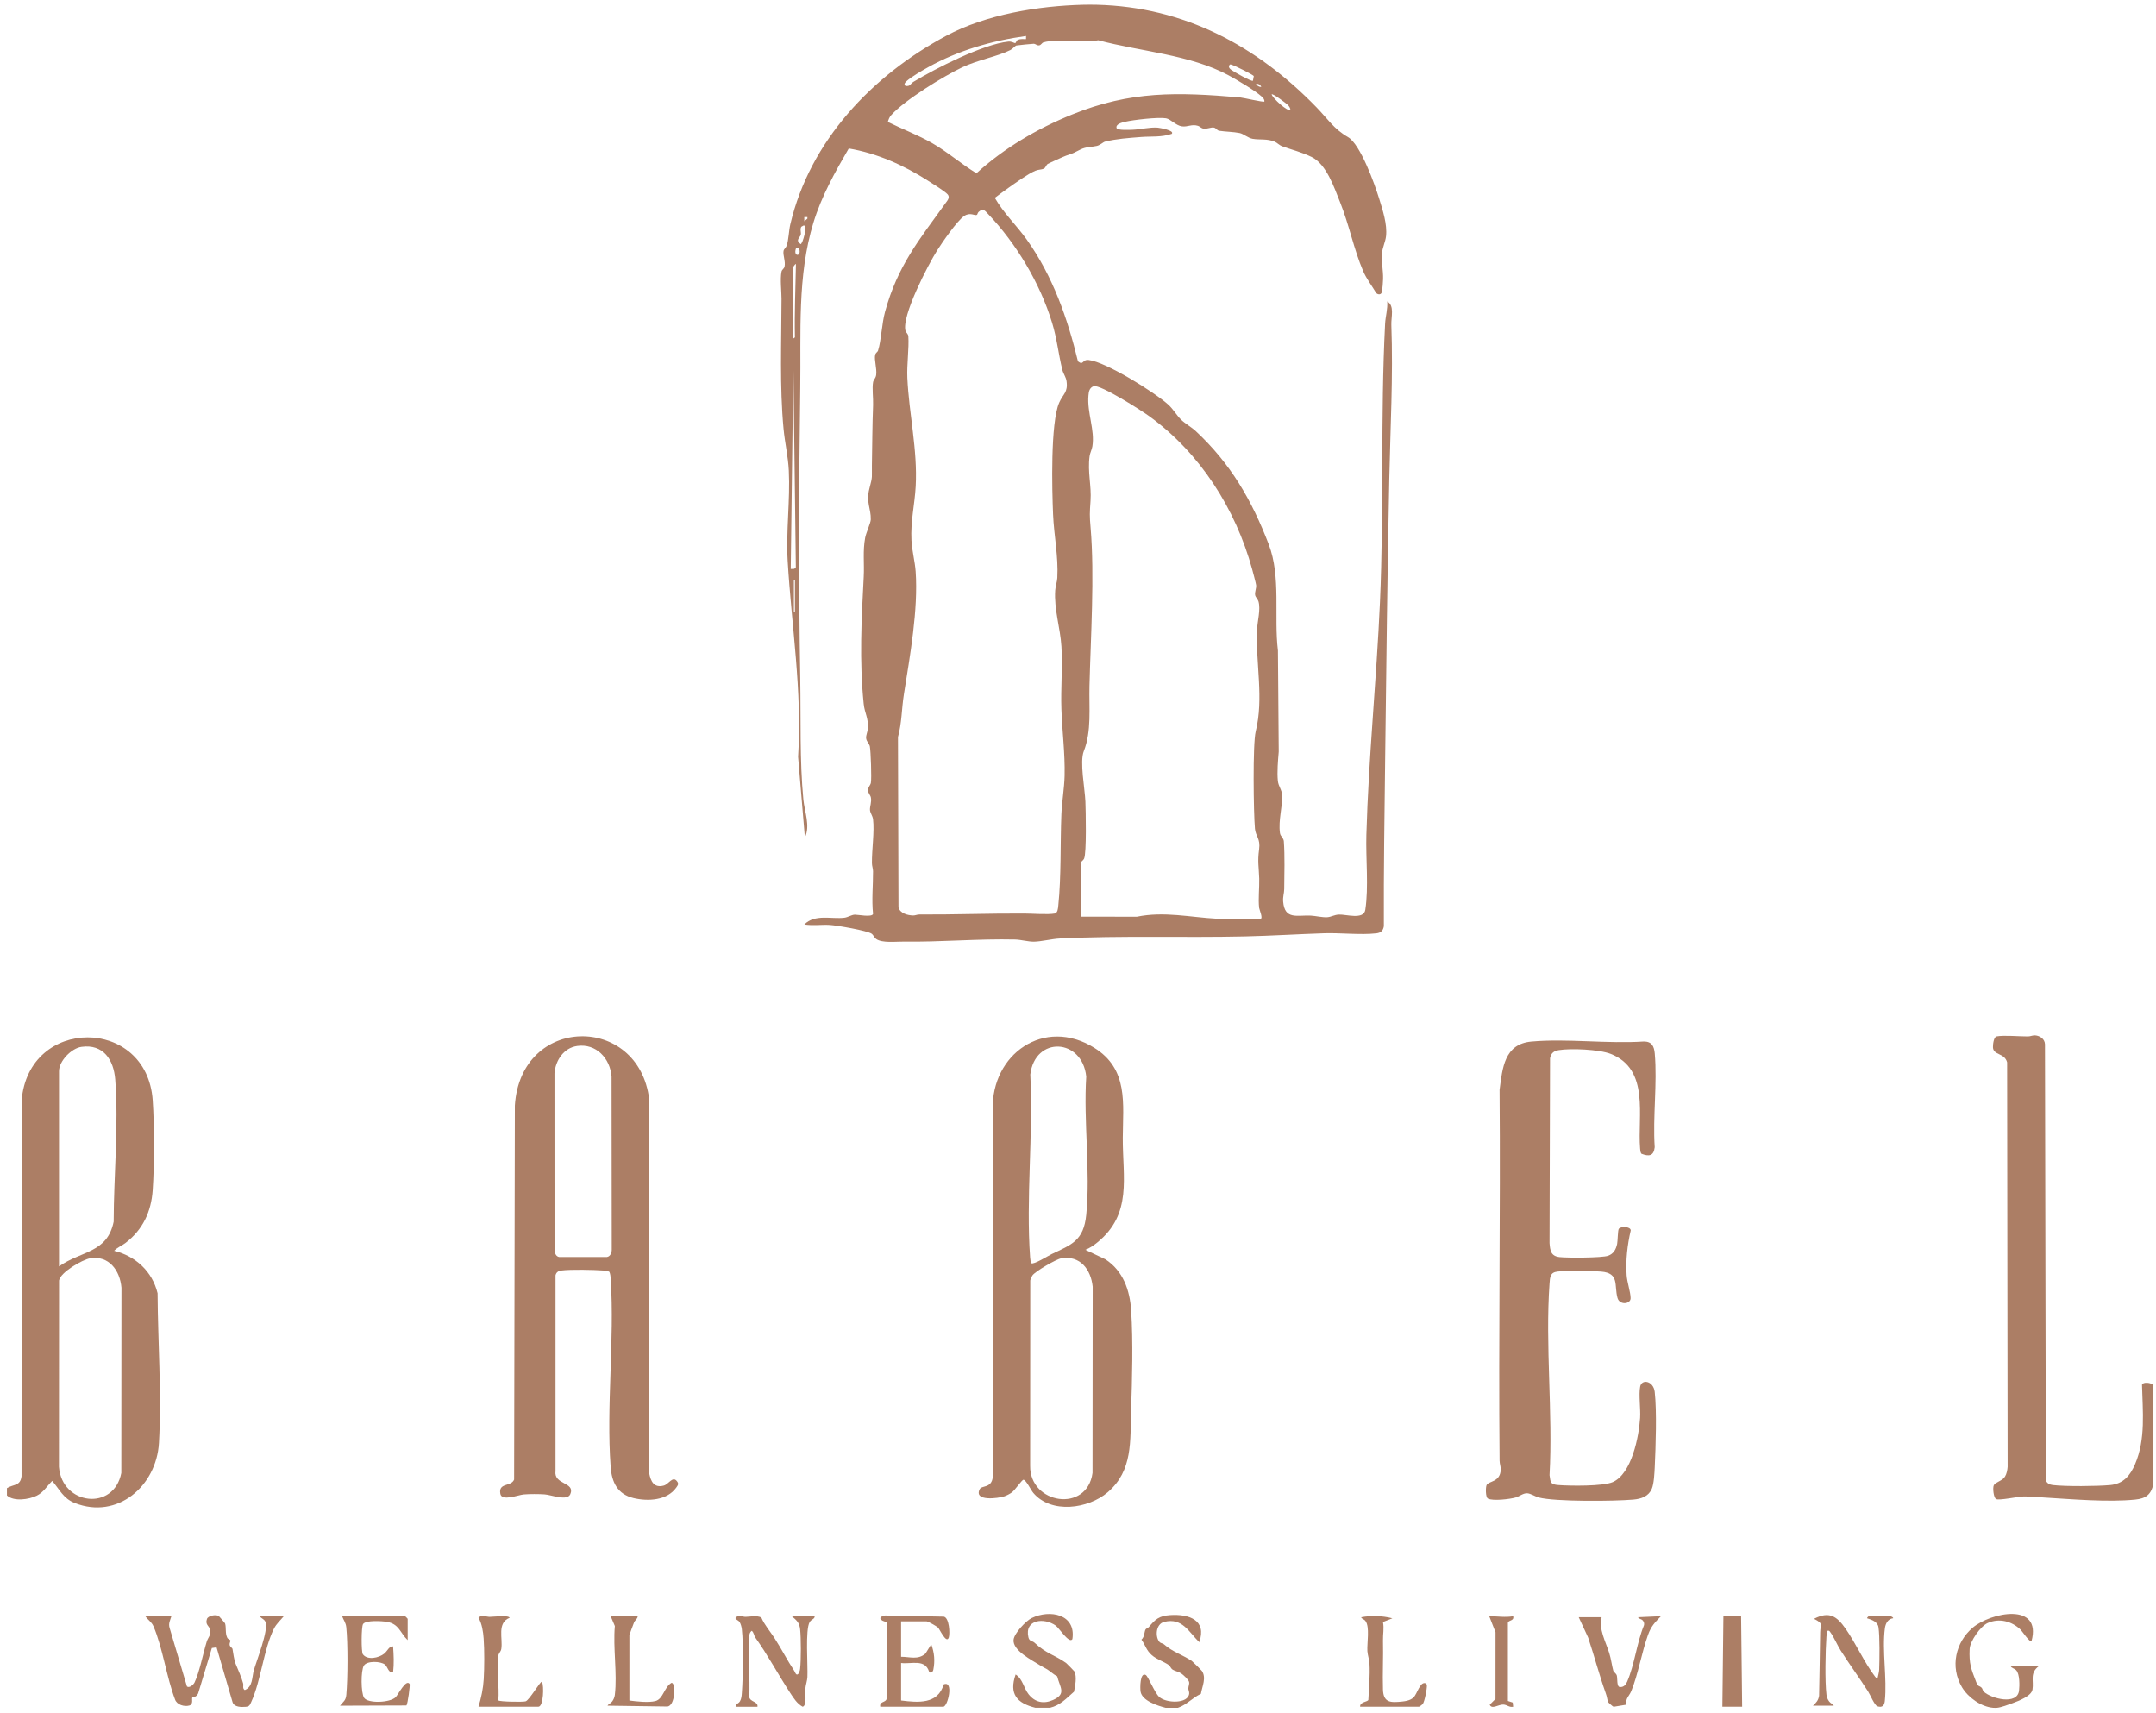 <svg xmlns="http://www.w3.org/2000/svg" width="253" height="201" viewBox="0 0 253 201" fill="none"><path d="M128.704 0.556C138.98 0.813 147.479 5.371 154.48 12.583C155.812 13.953 156.503 15.116 158.184 16.086C159.645 16.931 161.316 21.605 161.839 23.303C162.254 24.654 162.806 26.305 162.647 27.72C162.576 28.35 162.234 29.041 162.173 29.689C162.076 30.698 162.332 31.716 162.3 32.747C162.29 33.111 162.232 33.866 162.173 34.208C162.107 34.589 161.751 34.618 161.499 34.391C160.979 33.505 160.365 32.747 159.953 31.787C158.887 29.31 158.313 26.359 157.258 23.735C156.567 22.018 155.658 19.259 153.909 18.414C152.716 17.838 151.693 17.606 150.503 17.178C150.112 17.039 149.88 16.751 149.589 16.626C148.693 16.247 147.85 16.43 146.997 16.286C146.45 16.194 145.93 15.703 145.475 15.61C144.728 15.456 143.756 15.453 143.067 15.341C142.795 15.297 142.712 15.014 142.444 14.967C142.072 14.906 141.677 15.153 141.237 15.089C140.941 15.045 140.809 14.833 140.58 14.762C139.844 14.532 139.37 14.918 138.694 14.823C137.968 14.72 137.389 13.973 136.822 13.878C135.897 13.724 132.98 14.061 131.998 14.293C131.677 14.369 130.886 14.559 131.028 15.028C131.113 15.312 132.567 15.233 132.926 15.221C133.869 15.185 134.892 14.904 135.85 14.975C135.999 14.987 137.892 15.292 137.499 15.705C136.29 16.123 135.11 15.979 133.898 16.074C132.459 16.186 130.998 16.286 129.677 16.614C129.44 16.672 129.122 17.022 128.712 17.119C128.081 17.268 127.454 17.207 126.804 17.532C125.998 17.935 126.032 17.962 125.094 18.265C124.888 18.331 123.024 19.172 122.932 19.245C122.751 19.387 122.7 19.694 122.472 19.797C122.221 19.912 121.869 19.88 121.49 20.036C120.64 20.391 119.157 21.465 118.353 22.03C117.809 22.413 117.269 22.814 116.739 23.215C117.774 25.015 119.296 26.442 120.496 28.125C123.54 32.4 125.267 37.325 126.496 42.399C127.182 42.929 126.963 42.15 127.754 42.238C129.787 42.465 135.479 46.017 137.074 47.459C137.697 48.023 138.066 48.719 138.594 49.237C139.048 49.684 139.81 50.109 140.311 50.574C144.401 54.38 146.892 58.677 148.881 63.866C150.344 67.687 149.472 72.316 149.963 76.34L150.056 88.193C149.968 89.239 149.848 90.575 149.953 91.618C150.017 92.266 150.427 92.649 150.457 93.321C150.51 94.601 149.997 96.235 150.198 97.726C150.254 98.148 150.623 98.29 150.655 98.713C150.777 100.413 150.718 102.57 150.699 104.319C150.694 104.8 150.525 105.211 150.574 105.78C150.755 107.952 152.233 107.346 153.813 107.424C154.397 107.454 155.186 107.656 155.768 107.612C156.178 107.581 156.613 107.324 157.104 107.302C157.954 107.263 160.033 107.945 160.214 106.75C160.622 104.072 160.26 100.728 160.339 97.958C160.593 88.865 161.536 79.716 161.936 70.609C162.415 59.749 161.983 48.868 162.537 37.987C162.581 37.135 162.857 36.238 162.789 35.366C163.666 35.857 163.236 37.193 163.27 38.119C163.492 44.185 163.148 50.249 163.026 56.307C162.808 67.12 162.674 77.981 162.547 88.806C162.469 95.412 162.364 102.057 162.391 108.68C162.295 109.208 162.039 109.445 161.506 109.506C159.679 109.716 157.307 109.437 155.392 109.498C152.299 109.598 149.216 109.794 146.108 109.865C138.918 110.028 131.516 109.755 124.366 110.109C123.418 110.155 122.184 110.476 121.312 110.485C120.677 110.493 119.775 110.246 119.125 110.231C114.757 110.129 110.389 110.539 106.056 110.476C105.164 110.463 103.522 110.671 102.819 110.17C102.569 109.992 102.496 109.716 102.318 109.572C101.851 109.191 98.153 108.568 97.383 108.521C96.394 108.463 95.37 108.626 94.385 108.465C95.648 107.207 97.552 107.862 99.091 107.673C99.501 107.625 99.909 107.327 100.319 107.314C100.637 107.305 102.35 107.651 102.45 107.221C102.274 105.541 102.459 103.909 102.45 102.228C102.45 101.91 102.32 101.61 102.318 101.261C102.303 99.67 102.626 97.589 102.45 96.123C102.401 95.718 102.103 95.373 102.088 95.019C102.071 94.589 102.298 94.115 102.196 93.57C102.142 93.282 101.854 93.052 101.854 92.708C101.854 92.363 102.144 92.131 102.196 91.845C102.293 91.305 102.183 88.154 102.076 87.582C102.017 87.272 101.658 86.991 101.634 86.583C101.614 86.263 101.814 85.845 101.836 85.499C101.92 84.162 101.47 83.744 101.35 82.567C100.835 77.49 101.086 72.729 101.355 67.672C101.438 66.111 101.231 64.653 101.526 63.082C101.639 62.486 102.174 61.357 102.183 60.954C102.218 59.674 101.602 58.919 102.017 57.341C102.433 55.763 102.291 56.1 102.315 54.597C102.357 52.245 102.362 49.87 102.455 47.517C102.486 46.731 102.323 45.534 102.455 44.83C102.511 44.535 102.765 44.403 102.819 43.973C102.911 43.215 102.574 42.253 102.696 41.649C102.75 41.386 102.977 41.317 103.036 41.134C103.415 39.947 103.468 38 103.857 36.58C105.32 31.228 107.817 28.186 110.932 23.867C111.156 23.554 111.52 23.183 111.21 22.814C110.9 22.445 109.371 21.509 108.87 21.187C106.048 19.382 102.928 17.984 99.601 17.418C97.979 20.2 96.408 23.007 95.458 26.105C93.54 32.356 94.002 39.065 93.907 45.563C93.743 56.901 93.709 68.295 93.907 79.63C93.987 84.194 93.833 89.302 94.271 93.802C94.41 95.241 95.111 96.905 94.451 98.261L93.653 88.801C94.144 81.091 92.89 73.481 92.431 65.84C92.221 62.337 92.736 58.714 92.563 55.203C92.482 53.564 92.101 51.949 91.947 50.322C91.478 45.35 91.698 40.066 91.708 35.051C91.708 34.169 91.534 32.747 91.705 31.882C91.759 31.611 92.013 31.54 92.067 31.269C92.192 30.646 91.855 29.938 91.945 29.442C91.989 29.21 92.219 29.083 92.311 28.824C92.543 28.174 92.561 27.077 92.739 26.32C95.05 16.506 102.345 8.862 111.042 4.194C115.708 1.69 121.871 0.686 127.116 0.556C127.642 0.544 128.179 0.544 128.704 0.556ZM120.398 4.221C116.441 4.765 112.449 5.916 108.955 7.863C108.227 8.269 106.947 9.001 106.361 9.541C105.946 9.922 106.161 10.198 106.635 10.062C106.801 10.013 106.972 9.732 107.167 9.615C109.769 8.032 115.375 5.176 118.322 4.88C118.727 4.839 119.025 5.066 119.123 5.056C119.231 5.044 119.262 4.748 119.45 4.668C119.741 4.543 120.093 4.594 120.401 4.587V4.221H120.398ZM148.37 11.914C148.395 11.655 148.221 11.481 148.048 11.322C147.313 10.648 145.121 9.348 144.178 8.84C139.632 6.387 133.832 6.053 128.873 4.721C127.063 5.1 124.112 4.479 122.438 4.975C122.255 5.029 122.165 5.303 121.923 5.325C121.681 5.347 121.5 5.139 121.322 5.132C121.187 5.124 119.375 5.308 119.267 5.337C119.116 5.378 118.845 5.73 118.568 5.87C117.076 6.62 114.689 7.049 112.906 7.902C110.692 8.957 106.185 11.725 104.582 13.504C104.36 13.751 104.279 13.995 104.184 14.303C105.897 15.155 107.705 15.83 109.368 16.78C111.2 17.828 112.783 19.235 114.582 20.329C117.838 17.369 121.7 15.099 125.78 13.445C132.686 10.643 138.159 10.8 145.502 11.427C145.918 11.464 148.253 12.023 148.375 11.914H148.37ZM147.027 9.473L147.129 8.933C147.095 8.782 144.872 7.687 144.554 7.606C144.371 7.56 144.388 7.475 144.22 7.704C144.181 7.953 144.3 8.046 144.469 8.185C144.723 8.393 146.883 9.612 147.027 9.473ZM148.004 10.203C147.906 9.947 147.669 9.795 147.393 9.839C147.484 10.067 147.787 10.216 148.004 10.203ZM151.136 12.324C150.97 12.15 149.365 10.941 149.225 11.061C149.304 11.505 151.131 13.162 151.424 12.891C151.436 12.7 151.26 12.453 151.136 12.324ZM114.635 25.206C114.391 25.355 113.851 24.847 113.13 25.35C112.297 25.929 110.56 28.448 109.964 29.39C108.924 31.044 105.779 37.074 106.256 38.816C106.314 39.028 106.571 39.165 106.591 39.461C106.686 40.875 106.4 42.783 106.473 44.339C106.671 48.57 107.685 52.787 107.455 57.047C107.338 59.219 106.84 61.135 106.957 63.399C107.02 64.616 107.367 65.876 107.45 67.059C107.761 71.544 106.779 76.972 106.073 81.433C105.794 83.192 105.833 84.812 105.374 86.473L105.435 106.449C105.618 107.165 106.503 107.395 107.162 107.41C107.402 107.414 107.626 107.292 107.876 107.295C111.992 107.317 116.108 107.158 120.213 107.182C121.114 107.187 122.998 107.329 123.762 107.18C124.121 107.109 124.153 106.589 124.187 106.261C124.544 102.805 124.41 98.996 124.551 95.51C124.61 94.09 124.896 92.468 124.928 91C124.986 88.364 124.642 85.801 124.551 83.183C124.468 80.774 124.7 78.24 124.556 75.851C124.422 73.638 123.674 71.498 123.826 69.257C123.858 68.788 124.046 68.275 124.073 67.794C124.209 65.278 123.679 62.84 123.574 60.343C123.452 57.458 123.254 49.64 124.29 47.249C124.742 46.208 125.343 46.059 125.155 44.715C125.089 44.239 124.774 43.848 124.659 43.382C124.202 41.539 124.036 39.749 123.459 37.865C122.042 33.236 119.284 28.602 115.947 25.103C115.564 24.703 115.373 24.39 114.84 24.859C114.731 24.954 114.687 25.179 114.643 25.206H114.635ZM94.747 25.472H94.38V25.961L94.745 25.653V25.472H94.747ZM94.041 26.601C93.841 26.852 94.041 27.294 93.965 27.549C93.846 27.937 93.296 28.162 93.953 28.643C94.173 28.643 94.803 26.476 94.319 26.449C94.305 26.449 94.051 26.586 94.041 26.598V26.601ZM93.765 29.139H93.406C93.039 30.167 94.119 30.145 93.765 29.139ZM93.037 31.396V39.763L93.281 39.583C93.218 36.702 93.35 33.839 93.401 30.971C93.298 30.971 93.042 31.369 93.037 31.399V31.396ZM92.793 66.756L93.205 66.741L93.389 66.563L93.096 42.815L92.79 66.756H92.793ZM126.872 101.136V107.549L133.412 107.554C136.629 106.901 139.681 107.625 142.813 107.791C144.506 107.881 146.235 107.725 147.933 107.793C148.229 107.752 147.779 106.716 147.755 106.513C147.635 105.485 147.796 104.163 147.765 103.086C147.721 101.673 147.554 101.119 147.752 99.665C147.928 98.38 147.349 98.138 147.264 97.235C147.098 95.439 146.993 87.277 147.352 85.828C148.322 81.907 147.347 77.894 147.51 73.894C147.55 72.9 147.955 71.505 147.679 70.562C147.601 70.296 147.339 70.071 147.291 69.841C147.212 69.465 147.444 69.072 147.403 68.647C147.381 68.442 147.024 67.1 146.936 66.785C144.984 59.684 140.824 53.158 134.851 48.825C133.945 48.167 129.151 45.096 128.335 45.311C127.84 45.5 127.764 45.934 127.725 46.416C127.554 48.429 128.502 50.474 128.186 52.374C128.123 52.76 127.91 53.153 127.862 53.515C127.607 55.384 128.094 56.965 127.971 58.755C127.871 60.226 127.852 60.446 127.979 61.929C128.458 67.525 127.986 74.786 127.847 80.493C127.783 83.046 128.113 85.782 127.18 88.132C126.682 89.385 127.309 92.539 127.368 94.051C127.41 95.131 127.517 100.083 127.214 100.745C127.138 100.911 126.889 101.094 126.875 101.138L126.872 101.136ZM93.281 71.762V68.097H93.159V71.762H93.281Z" fill="#AC7E65"></path><path d="M0.814 174.601C1.606 174.113 2.385 174.379 2.527 173.199L2.539 129.12C3.338 119.234 17.246 119.258 17.92 129.101C18.123 132.071 18.12 136.642 17.92 139.615C17.749 142.171 16.76 144.274 14.73 145.83C14.305 146.155 13.755 146.365 13.396 146.754C15.919 147.377 17.879 149.184 18.492 151.735C18.523 157.439 18.98 163.603 18.653 169.295C18.362 174.347 13.794 178.317 8.778 176.348C7.427 175.818 7.007 174.772 6.128 173.751C5.515 174.35 5.119 175.085 4.318 175.481C3.384 175.94 1.633 176.196 0.814 175.459V174.604L0.814 174.601ZM6.922 148.586C9.528 146.732 12.577 147.044 13.339 143.338C13.347 138.01 13.938 131.952 13.523 126.658C13.339 124.332 12.125 122.47 9.56 122.825C8.375 122.988 6.924 124.496 6.924 125.685V148.586H6.922ZM10.555 147.638C9.67 147.79 7.078 149.28 6.929 150.242L6.917 172.102C7.271 176.602 13.361 177.328 14.236 172.818L14.253 151.085C14.082 149.072 12.783 147.254 10.552 147.638H10.555Z" fill="#AC7E65"></path><path d="M252.686 162.511V174.115C252.434 175.366 251.794 175.823 250.548 175.945C247.326 176.263 243.173 175.899 239.921 175.703C239.144 175.657 238.228 175.562 237.473 175.574C236.806 175.584 234.613 176.07 234.241 175.884C233.941 175.735 233.816 174.577 233.965 174.264C234.146 173.886 234.942 173.778 235.275 173.253C235.48 172.928 235.558 172.484 235.59 172.102L235.529 124.645C235.233 123.512 233.904 123.832 233.867 122.874C233.855 122.549 233.955 121.66 234.302 121.594C235.165 121.433 236.982 121.606 237.972 121.599C238.257 121.599 238.519 121.457 238.807 121.474C239.381 121.511 239.95 121.904 239.97 122.52L240.073 173.715C240.253 174.062 240.515 174.194 240.893 174.238C242.413 174.416 246.065 174.382 247.619 174.24C249.173 174.098 249.974 173.119 250.543 171.79C251.804 168.848 251.432 165.585 251.357 162.465C251.474 162.108 252.429 162.208 252.683 162.509L252.686 162.511Z" fill="#AC7E65"></path><path d="M136.766 200.372C135.855 200.131 134.015 199.557 133.842 198.472C133.776 198.057 133.769 196.163 134.448 196.522C134.739 196.676 135.484 198.599 136.026 199.097C136.852 199.855 139.449 199.925 139.549 198.697C139.566 198.477 139.446 198.293 139.449 198.108C139.449 197.827 139.607 197.583 139.527 197.316C139.454 197.067 138.87 196.517 138.638 196.361C138.269 196.112 137.919 196.083 137.626 195.907C137.372 195.75 137.335 195.484 137.16 195.362C136.549 194.932 135.772 194.717 135.173 194.206C134.521 193.649 134.419 193.053 133.947 192.372C134.331 192.035 134.26 191.463 134.433 191.172C134.499 191.065 134.707 191.026 134.805 190.908C135.572 189.978 136.024 189.584 137.306 189.496C139.48 189.347 141.66 190.056 140.731 192.677C139.488 191.456 138.743 189.78 136.629 190.288C135.584 190.539 135.542 192.12 136.09 192.677C136.214 192.804 136.451 192.804 136.583 192.921C137.599 193.825 138.826 194.182 139.849 194.871C139.927 194.925 140.971 195.946 141.034 196.039C141.589 196.847 141.076 197.851 140.922 198.736C139.923 199.197 139.265 200.018 138.225 200.375H136.759L136.766 200.372Z" fill="#AC7E65"></path><path d="M121.498 200.372C119.321 199.822 118.385 198.757 119.179 196.463C120.015 196.979 120.122 198.056 120.701 198.787C121.463 199.747 122.47 199.945 123.574 199.456C125.184 198.745 124.371 197.976 124.06 196.681C123.64 196.478 123.247 196.087 122.89 195.867C122.595 195.684 122.392 195.611 122.035 195.384C121.117 194.792 118.81 193.661 118.94 192.388C119.016 191.636 120.374 190.18 121.051 189.848C123.2 188.795 126.296 189.388 125.841 192.318C125.46 192.894 124.297 191.023 123.882 190.725C122.555 189.77 120.195 189.982 120.679 192.098C120.794 192.601 121.158 192.511 121.388 192.728C122.748 194.023 123.784 194.172 125.111 195.12C125.167 195.159 126.039 196.041 126.073 196.102C126.393 196.698 126.169 197.839 126.029 198.489C125.143 199.263 124.417 200.086 123.21 200.372H121.5H121.498Z" fill="#AC7E65"></path><path d="M233.875 200.373C232.465 200.253 230.946 199.161 230.235 197.966C228.806 195.56 229.487 192.673 231.493 190.97C233.611 189.169 239.638 187.953 238.392 192.555C238.204 192.753 237.263 191.351 237.114 191.207C236.076 190.208 234.612 189.826 233.262 190.418C232.406 190.791 231.173 192.563 231.131 193.471C231.048 195.223 231.312 195.822 231.879 197.297C232.133 197.959 232.226 197.737 232.516 197.998C232.665 198.133 232.651 198.357 232.778 198.475C233.699 199.327 236.728 200.08 236.928 198.36C236.999 197.754 237.014 196.445 236.611 195.985C236.411 195.758 236.054 195.731 235.949 195.487H239.247C238.157 196.308 238.675 197.168 238.507 198.228C238.384 199.002 236.872 199.567 236.191 199.821C235.729 199.994 234.81 200.334 234.361 200.373C234.209 200.385 234.024 200.385 233.872 200.373H233.875Z" fill="#AC7E65"></path><path d="M71.509 149.228C71.324 149.091 71.094 149.086 70.872 149.069C69.667 148.981 66.995 148.92 65.851 149.069C65.509 149.113 65.277 149.282 65.189 149.629V172.585C64.955 174.237 67.54 173.868 66.926 175.304C66.565 176.152 64.713 175.388 63.909 175.331C63.223 175.283 62.143 175.28 61.464 175.339C60.785 175.397 58.886 176.174 58.715 175.27C58.459 173.919 59.981 174.467 60.33 173.594L60.418 129.714C61.093 119.084 74.951 118.916 76.185 128.981L76.18 172.832C76.356 173.807 76.749 174.613 77.895 174.3C78.469 174.144 78.919 173.174 79.412 173.753C79.693 174.081 79.569 174.242 79.356 174.54C78.272 176.062 76.017 176.169 74.346 175.766C72.467 175.312 71.79 173.922 71.658 172.102C71.135 164.998 72.127 157.244 71.668 150.108C71.649 149.805 71.632 149.509 71.512 149.228H71.509ZM67.723 122.724C66.142 122.949 65.187 124.425 65.067 125.929L65.072 146.805C65.126 147.103 65.29 147.428 65.617 147.481H71.231C71.644 147.403 71.8 146.937 71.788 146.573L71.766 126.308C71.592 124.178 69.97 122.404 67.72 122.722L67.723 122.724Z" fill="#AC7E65"></path><path d="M127.361 146.634L129.721 147.753C131.797 149.108 132.589 151.38 132.74 153.772C132.975 157.459 132.855 161.802 132.73 165.498C132.611 169.038 132.967 172.539 129.985 175.087C127.703 177.037 123.357 177.647 121.251 175.156C120.96 174.811 120.398 173.616 120.093 173.619C119.924 173.619 119.094 174.838 118.752 175.092C118.517 175.265 118.143 175.461 117.87 175.554C117.12 175.808 114.237 176.177 114.965 174.723C115.202 174.249 116.338 174.647 116.497 173.323L116.49 130.2C116.333 123.66 122.543 119.292 128.406 122.934C132.437 125.438 131.778 129.464 131.756 133.498C131.731 138.181 132.899 142.422 128.765 145.776C128.345 146.118 127.876 146.443 127.366 146.636L127.361 146.634ZM121.021 148.209C121.307 148.405 123.002 147.332 123.408 147.139C125.756 146.023 127.163 145.576 127.468 142.527C127.981 137.414 127.129 131.509 127.468 126.313C126.994 121.791 121.454 121.537 120.902 126.069C121.258 133.068 120.376 140.622 120.882 147.555C120.899 147.784 120.931 147.999 121.021 148.209ZM124.52 147.638C123.938 147.738 121.461 149.177 121.153 149.644C121.038 149.817 120.928 150.034 120.897 150.242L120.884 171.98C120.826 176.485 127.564 177.542 128.204 172.815L128.223 150.963C128.011 148.937 126.752 147.257 124.522 147.638H124.52Z" fill="#AC7E65"></path><path d="M192.618 135.367C192.481 135.177 192.481 134.952 192.461 134.73C192.144 130.963 193.634 125.466 189.007 123.648C187.661 123.121 184.329 122.974 182.907 123.211C182.318 123.309 182.018 123.565 181.893 124.152L181.834 145.843C181.898 146.718 181.988 147.37 182.997 147.49C183.884 147.595 188.008 147.587 188.709 147.333C189.356 147.096 189.63 146.591 189.767 145.948C189.84 145.599 189.84 144.365 189.957 144.184C190.167 143.859 191.35 143.886 191.362 144.36C190.969 146.058 190.759 147.878 190.881 149.622C190.939 150.45 191.345 151.611 191.347 152.317C191.35 153.023 190.05 153.162 189.808 152.283C189.4 150.79 190.06 149.378 187.891 149.192C186.657 149.087 183.955 149.055 182.753 149.192C181.9 149.29 181.886 149.864 181.834 150.595C181.312 157.86 182.242 165.746 181.834 173.077C181.947 173.974 181.971 174.167 182.873 174.238C184.246 174.345 188.103 174.394 189.251 173.891C191.472 172.919 192.325 168.548 192.464 166.354C192.532 165.282 192.285 163.645 192.469 162.695C192.652 161.744 194.032 162.02 194.176 163.303C194.435 165.594 194.291 169.708 194.181 172.103C194.149 172.811 194.091 174.089 193.832 174.685C193.443 175.579 192.591 175.86 191.67 175.943C189.474 176.138 182.494 176.207 180.564 175.694C180.144 175.581 179.604 175.22 179.211 175.203C178.732 175.181 178.329 175.557 177.862 175.694C177.19 175.892 175.17 176.131 174.601 175.823C174.315 175.669 174.32 174.502 174.449 174.235C174.676 173.756 176.035 173.918 176.106 172.459C176.123 172.09 175.976 171.756 175.971 171.37C175.837 156.875 176.088 142.374 175.971 127.877C176.308 125.3 176.528 122.488 179.704 122.205C183.908 121.828 188.638 122.486 192.899 122.197C193.839 122.195 194.108 122.762 194.181 123.602C194.491 127.1 193.939 131.051 194.176 134.6C194.061 135.626 193.522 135.714 192.618 135.365V135.367Z" fill="#AC7E65"></path><path d="M20.114 189.624C19.972 190.098 19.743 190.469 19.901 190.997L21.941 197.876C22.234 198.079 22.703 197.663 22.828 197.404C23.4 196.229 23.842 193.96 24.26 192.606C24.431 192.054 24.787 191.92 24.631 191.148C24.555 190.774 24.05 190.625 24.287 189.944C24.416 189.575 25.325 189.372 25.681 189.611C25.728 189.643 26.395 190.413 26.412 190.466C26.563 190.943 26.405 191.624 26.668 192.154C26.766 192.35 27.025 192.367 27.037 192.482C27.052 192.587 26.92 192.787 26.945 192.973C26.979 193.237 27.262 193.327 27.287 193.483C27.357 193.891 27.477 194.8 27.651 195.211C27.912 195.826 28.396 196.955 28.535 197.524C28.596 197.776 28.422 198.098 28.723 198.294C29.693 197.893 29.549 196.796 29.795 195.948C30.14 194.754 31.491 191.358 31.171 190.349C31.046 189.953 30.67 189.929 30.494 189.624H33.304C32.896 190.127 32.449 190.491 32.146 191.092C30.951 193.466 30.621 197.204 29.49 199.674C29.326 200.028 29.287 200.221 28.843 200.258C28.31 200.302 27.492 200.309 27.294 199.725L25.415 193.283L24.861 193.361L23.253 198.692C23.028 199.178 22.637 199.09 22.572 199.168C22.464 199.293 22.733 199.952 22.225 200.104C21.636 200.28 20.752 200.026 20.539 199.395C19.535 196.757 19.1 193.352 18.011 190.811C17.783 190.281 17.358 190.076 17.058 189.626H20.111L20.114 189.624Z" fill="#AC7E65"></path><path d="M86.319 200.251C86.311 199.904 86.661 199.901 86.834 199.606C87.008 199.31 87.032 198.944 87.056 198.606C87.193 196.738 87.254 192.963 87.052 191.15C87.022 190.892 86.929 190.527 86.79 190.313C86.644 190.083 86.236 189.992 86.319 189.809C86.631 189.418 87.144 189.709 87.499 189.699C88.092 189.687 88.742 189.501 89.338 189.775C89.71 190.652 90.367 191.395 90.887 192.198C91.693 193.44 92.365 194.781 93.186 196.01C93.276 196.146 93.394 196.547 93.582 196.464C93.77 196.381 93.868 196 93.892 195.795C94.009 194.783 94.004 192.167 93.892 191.15C93.804 190.359 93.472 190.105 92.915 189.624H95.602C95.6 189.985 95.223 189.961 95.011 190.315C94.478 191.194 94.815 195.416 94.747 196.767C94.725 197.19 94.547 197.681 94.507 198.115C94.468 198.55 94.698 200.163 94.185 200.246C93.545 199.901 93.127 199.242 92.744 198.655C91.327 196.491 90.113 194.207 88.639 192.137C88.461 191.888 88.476 191.541 88.214 191.339C87.948 191.546 87.931 191.813 87.904 192.125C87.704 194.334 88.063 196.847 87.914 199.09C88.034 199.735 88.974 199.593 88.889 200.253H86.323L86.319 200.251Z" fill="#AC7E65"></path><path d="M212.743 200.128C213.117 199.794 213.39 199.488 213.466 198.958C213.525 196.476 213.544 193.996 213.593 191.514C213.613 190.559 214.016 190.52 212.868 189.931C214.666 189 215.555 189.633 216.581 191.101C217.783 192.824 218.787 195.079 220.021 196.701C220.074 196.772 220.255 196.999 220.316 196.952C220.377 196.615 220.504 196.234 220.516 195.895C220.558 194.741 220.597 191.959 220.433 190.916C220.333 190.268 219.637 190.041 219.097 189.868C219.063 189.821 219.258 189.626 219.28 189.626H221.845C221.865 189.626 222.202 189.746 222.151 189.868C221.543 189.931 221.259 190.488 221.186 191.04C220.834 193.635 221.459 196.935 221.176 199.581C221.12 200.109 220.888 200.38 220.316 200.202C219.977 200.096 219.488 198.892 219.224 198.477C218.213 196.879 217.03 195.284 215.995 193.645C215.613 193.041 215.183 192.037 214.805 191.536C214.7 191.397 214.675 191.287 214.458 191.334C214.399 191.558 214.346 191.763 214.328 191.998C214.209 193.689 214.135 197.226 214.331 198.846C214.365 199.132 214.475 199.403 214.646 199.63C214.837 199.882 215.071 199.906 215.188 200.126H212.745L212.743 200.128Z" fill="#AC7E65"></path><path d="M47.842 192.433C46.945 191.593 46.855 190.537 45.406 190.288C44.837 190.19 42.909 190.066 42.602 190.552C42.396 190.877 42.382 193.818 42.58 194.092C43.107 194.82 44.461 194.524 45.089 194.018C45.474 193.708 45.648 193.129 46.129 193.168C46.203 194.219 46.249 195.172 46.129 196.22C45.572 196.317 45.509 195.57 45.162 195.294C44.678 194.91 43.073 194.834 42.702 195.418C42.33 196.002 42.352 198.638 42.724 199.2C43.176 199.882 45.741 199.789 46.422 199.139C46.711 198.865 47.651 196.933 48.071 197.58C48.14 197.688 47.856 199.93 47.69 200.101L39.902 200.128C40.291 199.625 40.576 199.547 40.64 198.853C40.813 196.972 40.833 192.768 40.635 190.909C40.576 190.366 40.317 190.095 40.146 189.626H47.536C47.558 189.626 47.842 189.909 47.842 189.931V192.435V192.433Z" fill="#AC7E65"></path><path d="M105.74 190.234V194.387C106.769 194.387 107.722 194.78 108.601 194.011L109.28 192.921C109.644 193.915 109.732 194.866 109.522 195.909C109.466 196.19 109.2 196.373 109.029 196.143C108.542 194.592 106.945 195.274 105.74 195.117V199.515C107.722 199.761 110.062 199.984 110.736 197.631C111.948 197.104 111.237 200.248 110.687 200.248H103.297C103.165 199.605 103.945 199.771 104.033 199.334L104.038 190.302C103.305 190.175 102.916 189.731 103.864 189.54L110.756 189.677C111.396 189.814 111.484 191.648 111.342 192.105C111.078 192.95 110.272 191.152 110.079 190.964C109.908 190.801 108.911 190.231 108.735 190.231H105.743L105.74 190.234Z" fill="#AC7E65"></path><path d="M187.947 189.745C187.578 191.121 188.421 192.611 188.833 193.928C189.058 194.641 189.146 195.413 189.31 196.007C189.359 196.187 189.652 196.339 189.725 196.576C189.825 196.896 189.693 197.905 190.082 197.937C190.526 197.973 190.773 197.692 190.939 197.316C191.797 195.364 192.075 192.74 192.906 190.722C192.972 190.527 192.933 190.353 192.82 190.185C192.632 189.899 192.31 189.989 192.222 189.745L194.909 189.623C194.171 190.38 193.754 190.805 193.387 191.824C192.654 193.866 192.219 196.485 191.425 198.413C191.179 199.014 190.744 199.239 190.827 200.011L189.354 200.255C189.259 200.243 188.689 199.715 188.68 199.671C188.57 199.239 188.592 199.121 188.413 198.621C187.656 196.483 187.079 194.279 186.361 192.125L185.259 189.745H187.947Z" fill="#AC7E65"></path><path d="M56.148 200.25C56.468 199.207 56.7 198.115 56.764 197.02C56.844 195.63 56.854 193.634 56.756 192.252C56.7 191.462 56.556 190.495 56.15 189.806C56.487 189.418 57.059 189.699 57.45 189.701C57.873 189.701 59.661 189.469 59.81 189.809C58.288 190.407 59.028 192.244 58.828 193.466C58.772 193.808 58.51 193.947 58.461 194.321C58.261 195.887 58.61 197.89 58.481 199.505C58.615 199.664 61.354 199.71 61.679 199.615C62.128 199.483 63.425 197.191 63.596 197.318C63.848 197.753 63.789 200.25 63.171 200.25H56.148Z" fill="#AC7E65"></path><path d="M159.608 200.25C159.559 199.664 160.483 199.693 160.571 199.442C160.646 198.022 160.781 196.61 160.705 195.183C160.681 194.722 160.49 194.201 160.458 193.72C160.4 192.801 160.768 190.852 160.221 190.17C160.053 189.96 159.791 189.953 159.73 189.748C160.932 189.518 162.205 189.572 163.392 189.87L162.286 190.307C162.437 191.055 162.271 191.741 162.29 192.499C162.337 194.394 162.227 196.363 162.288 198.235C162.337 199.801 163.199 199.776 164.555 199.637C166.314 199.456 165.996 198.667 166.761 197.69C167.01 197.372 167.418 197.411 167.44 197.746C167.465 198.113 167.174 199.678 166.942 199.947C166.883 200.016 166.556 200.25 166.512 200.25H159.611H159.608Z" fill="#AC7E65"></path><path d="M74.837 189.623C74.822 189.933 74.541 190.06 74.407 190.353C74.333 190.517 73.859 191.8 73.859 191.883V199.517C74.69 199.632 76.114 199.788 76.916 199.581C77.837 199.344 77.947 197.924 78.806 197.443C79.346 197.443 79.236 200.206 78.291 200.223L71.294 200.125C71.412 199.908 71.646 199.884 71.837 199.632C72.008 199.405 72.118 199.134 72.152 198.848C72.45 196.373 71.922 193.319 72.152 190.781L71.661 189.623H74.837Z" fill="#AC7E65"></path><path d="M204.315 189.623L204.437 200.25H202.116L202.238 189.623H204.315Z" fill="#AC7E65"></path><path d="M177.564 189.626C177.708 190.222 176.99 190.049 176.946 190.415V199.571L177.513 199.755L177.564 200.251C177.107 200.351 176.853 200.014 176.409 199.994C175.854 199.967 175.048 200.61 174.816 200.006L175.49 199.334L175.495 191.512L174.757 189.626C175.705 189.626 176.626 189.795 177.567 189.626H177.564Z" fill="#AC7E65"></path></svg>